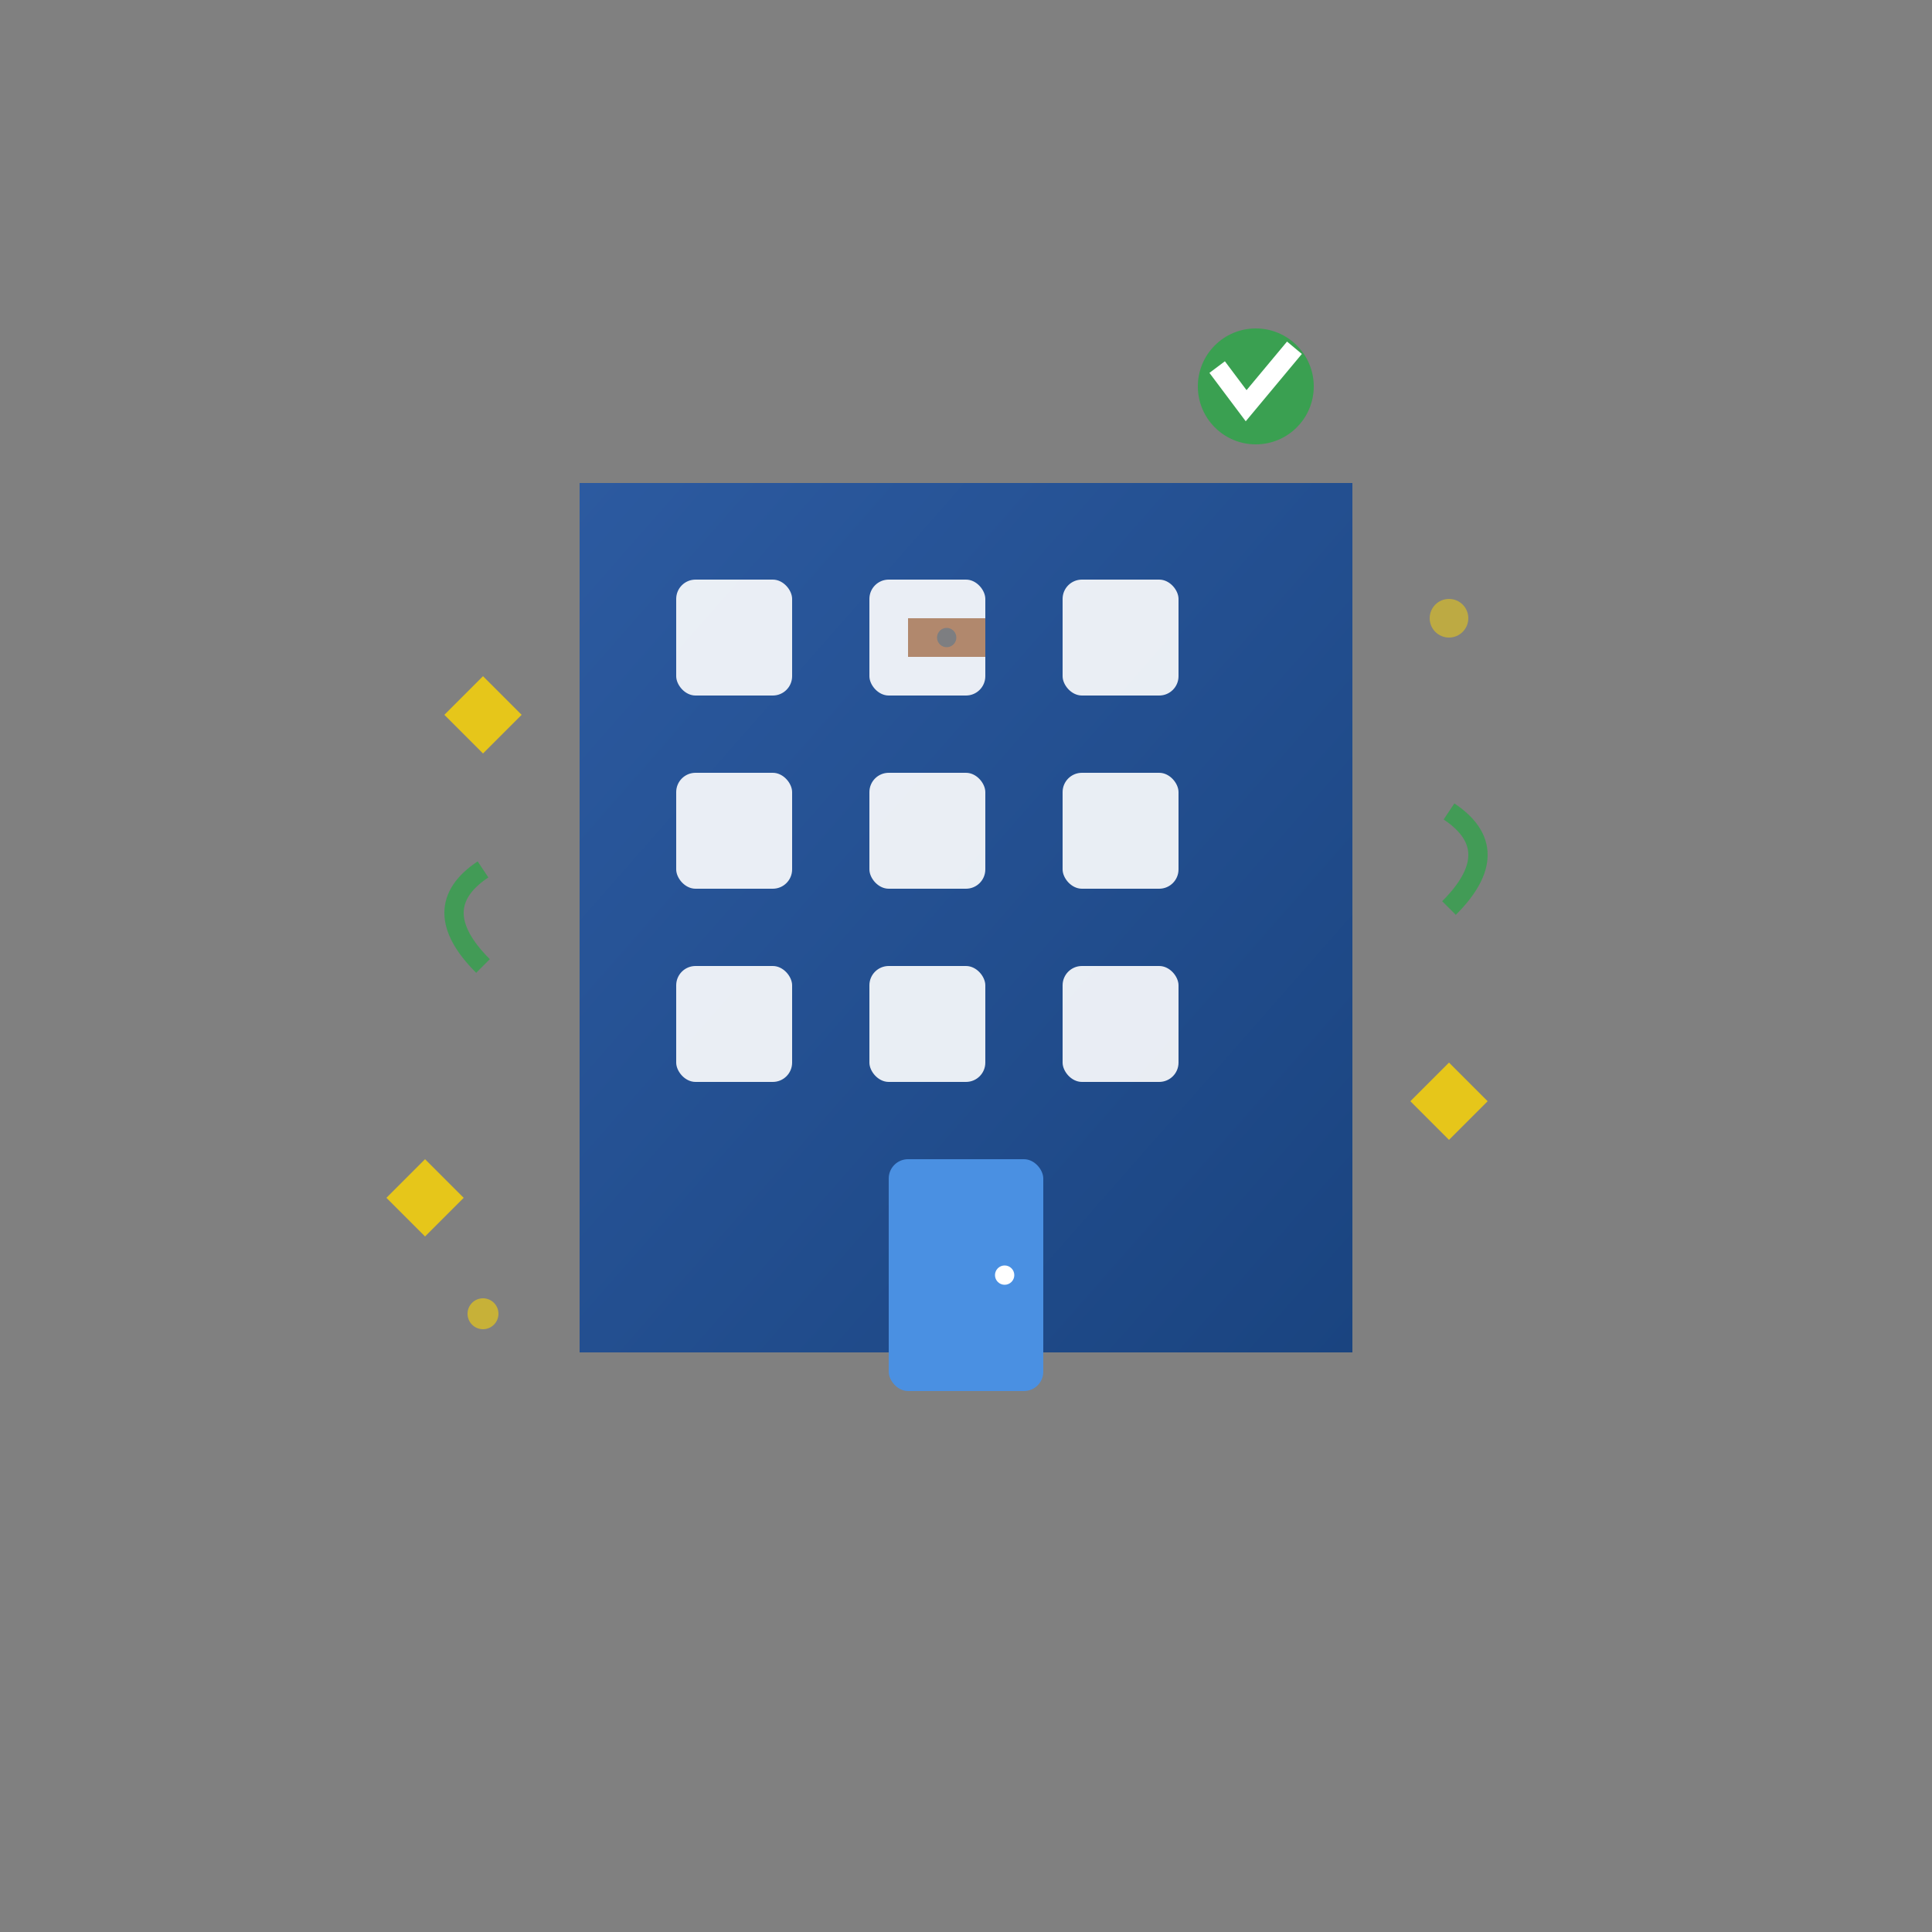 <svg xmlns="http://www.w3.org/2000/svg" viewBox="0 0 100 100" width="100" height="100">
  <rect x="0" y="0" width="100" height="100" fill="#808080" stroke="none"/>
  <defs>
    <linearGradient id="officeGradient" x1="0%" y1="0%" x2="100%" y2="100%">
      <stop offset="0%" style="stop-color:#2c5aa0;stop-opacity:1" />
      <stop offset="100%" style="stop-color:#1a4480;stop-opacity:1" />
    </linearGradient>
  </defs>
  
  <!-- Office building -->
  <g transform="translate(50,50)">
    <!-- Main building -->
    <rect x="-20" y="-25" width="40" height="45" fill="url(#officeGradient)"/>
    
    <!-- Building windows -->
    <g fill="#ffffff" opacity="0.9">
      <!-- Floor 1 -->
      <rect x="-15" y="-20" width="6" height="6" rx="1"/>
      <rect x="-5" y="-20" width="6" height="6" rx="1"/>
      <rect x="5" y="-20" width="6" height="6" rx="1"/>
      
      <!-- Floor 2 -->
      <rect x="-15" y="-10" width="6" height="6" rx="1"/>
      <rect x="-5" y="-10" width="6" height="6" rx="1"/>
      <rect x="5" y="-10" width="6" height="6" rx="1"/>
      
      <!-- Floor 3 -->
      <rect x="-15" y="0" width="6" height="6" rx="1"/>
      <rect x="-5" y="0" width="6" height="6" rx="1"/>
      <rect x="5" y="0" width="6" height="6" rx="1"/>
    </g>
    
    <!-- Entrance door -->
    <rect x="-4" y="10" width="8" height="12" fill="#4a90e2" rx="1"/>
    <circle cx="2" cy="16" r="0.5" fill="#ffffff"/>
    
    <!-- Desk inside (visible through window) -->
    <g opacity="0.6">
      <rect x="-3" y="-18" width="4" height="2" fill="#8B4513"/>
      <circle cx="-1" cy="-17" r="0.5" fill="#333"/>
    </g>
    
    <!-- Cleaning elements -->
    <!-- Vacuum lines (representing cleaning) -->
    <g stroke="#28a745" stroke-width="1" opacity="0.7" fill="none">
      <path d="M-25,-5 Q-28,-3 -25,0"/>
      <path d="M25,-8 Q28,-6 25,-3"/>
    </g>
    
    <!-- Sparkles indicating cleanliness -->
    <g fill="#FFD700" opacity="0.8">
      <path d="M-25,-15 L-23,-13 L-25,-11 L-27,-13 Z"/>
      <path d="M25,5 L27,7 L25,9 L23,7 Z"/>
      <path d="M-28,10 L-26,12 L-28,14 L-30,12 Z"/>
      <circle cx="25" cy="-18" r="1" opacity="0.6"/>
      <circle cx="-25" cy="18" r="0.8" opacity="0.7"/>
    </g>
    
    <!-- Professional cleaning badge -->
    <circle cx="15" cy="-30" r="3" fill="#28a745" opacity="0.8"/>
    <path d="M13,-31 L14.5,-29 L17,-32" stroke="#ffffff" stroke-width="1" fill="none"/>
  </g>
</svg>
